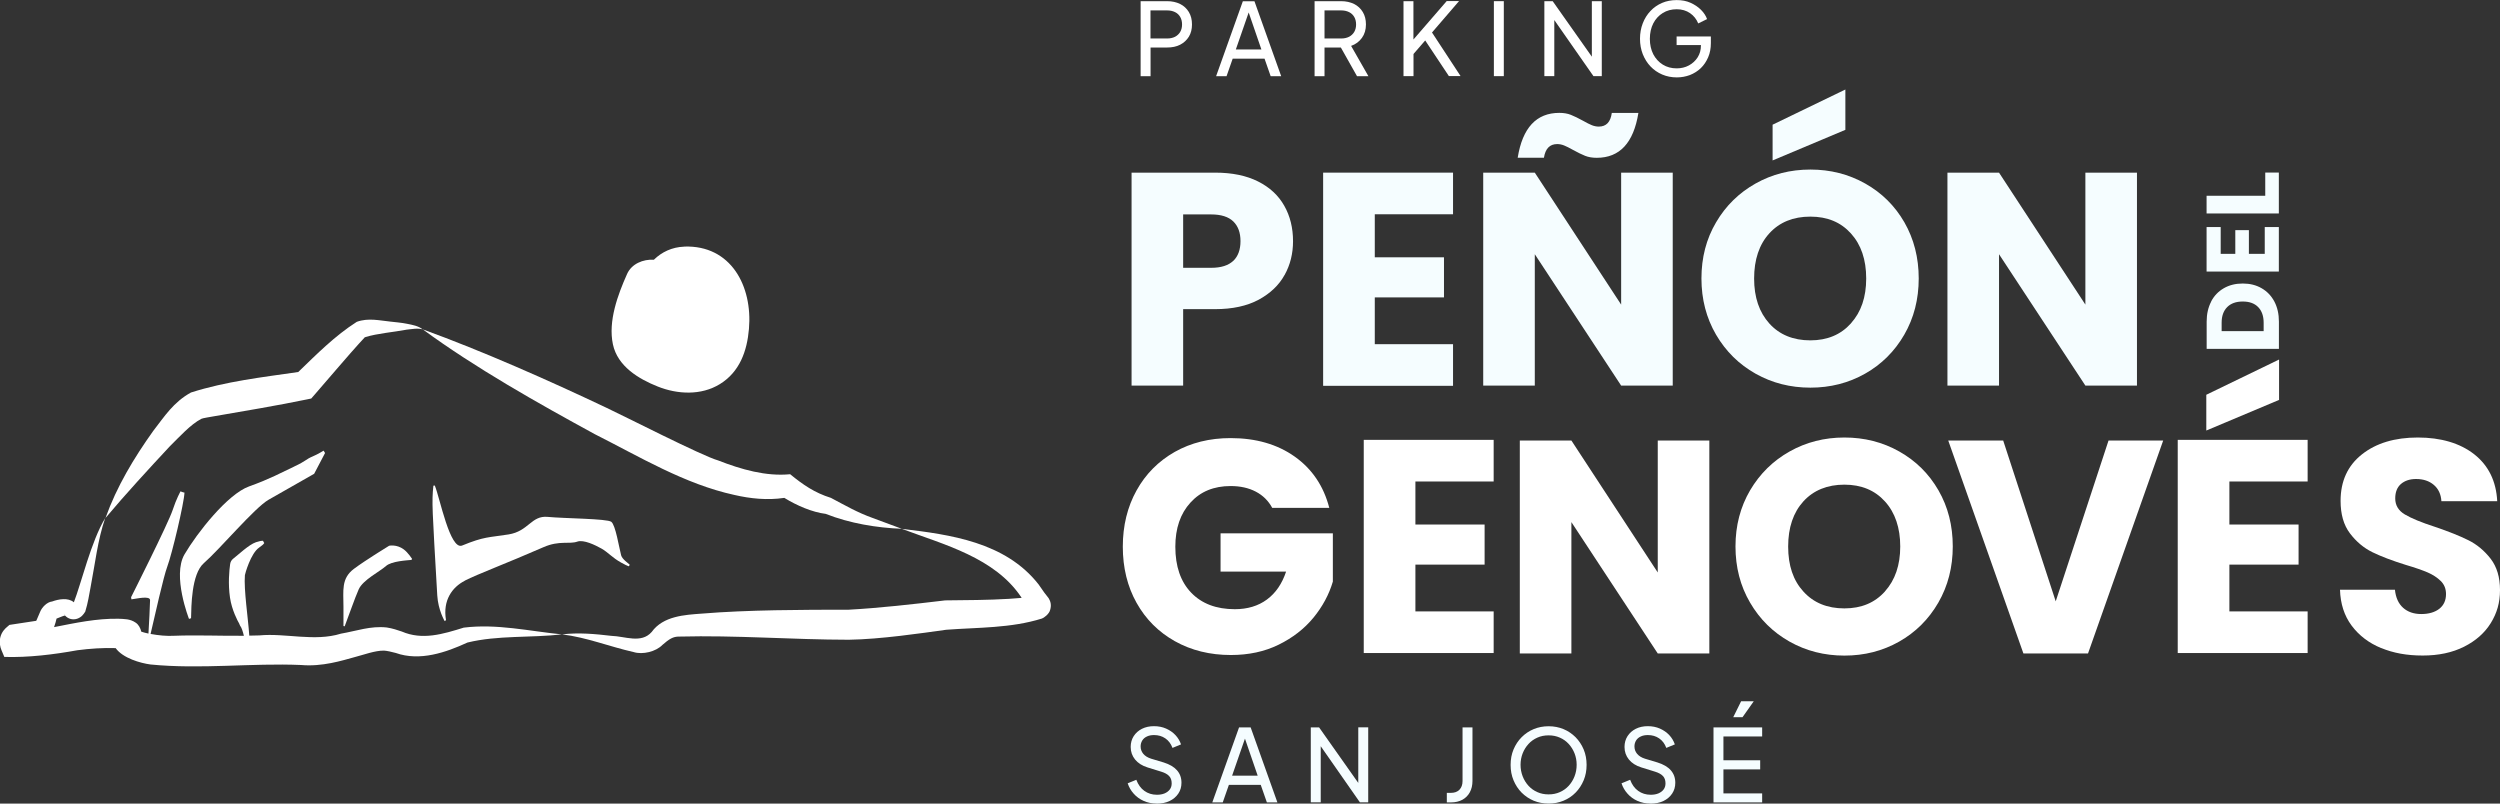 <svg xmlns="http://www.w3.org/2000/svg" width="196" height="63" viewBox="0 0 196 63" fill="none"><rect x="0" y="0" width="196" height="63" fill="#333333" stroke="none"/><g clip-path="url(#clip0_86_1455)"><path d="M15.775 32.839C15.844 32.787 16.594 32.672 16.772 32.637C19.114 32.234 21.692 31.802 24.012 31.324L24.401 31.244L24.613 31.002C25.106 30.432 27.678 27.438 28.13 26.955C28.262 26.799 28.468 26.604 28.56 26.488C28.548 26.471 28.6 26.448 28.657 26.425C29.591 26.137 30.862 26.039 31.888 25.844C32.306 25.803 32.73 25.706 33.142 25.826C32.793 25.544 32.323 25.469 31.899 25.383C31.533 25.302 30.862 25.245 30.628 25.216C29.791 25.136 28.881 24.899 27.97 25.233C26.263 26.322 24.837 27.761 23.382 29.166C20.564 29.574 17.705 29.902 14.973 30.772C13.592 31.532 12.905 32.637 12.006 33.794C10.505 35.901 9.153 38.135 8.271 40.611C9.852 38.728 11.651 36.776 13.312 34.992C14.056 34.261 14.944 33.27 15.781 32.839H15.775Z" fill="white"></path><path d="M36.378 49.2C34.717 49.718 33.113 50.208 31.498 49.511C31.16 49.396 30.776 49.264 30.318 49.194C29.052 49.056 27.935 49.471 26.732 49.678C24.659 50.323 22.396 49.62 20.334 49.816C20.071 49.828 19.807 49.828 19.544 49.834C19.452 48.463 19.108 46.235 19.2 45.09C19.206 45.015 19.653 43.374 20.323 42.925C20.535 42.781 20.666 42.666 20.718 42.574C20.689 42.539 20.643 42.447 20.621 42.401C20.506 42.39 20.323 42.424 20.065 42.511C19.515 42.695 18.662 43.512 18.278 43.806C18.152 43.904 18.066 44.053 18.043 44.226C17.974 44.71 17.871 45.763 18.032 46.857C18.175 47.824 18.622 48.665 18.759 48.901C18.788 48.947 18.788 49.01 18.822 49.05C18.942 49.194 19.04 49.511 19.12 49.845C17.281 49.862 15.448 49.776 13.644 49.845C13.105 49.88 12.407 49.816 11.805 49.701C12.12 48.348 12.825 45.182 13.117 44.416C13.489 43.426 14.434 39.436 14.463 38.619C14.36 38.613 14.154 38.521 14.154 38.521C14.154 38.521 13.833 39.085 13.535 39.989C13.191 41.042 10.276 46.822 10.276 46.822C10.276 46.822 10.287 46.926 10.305 46.989C10.694 46.943 11.765 46.679 11.765 47.053C11.765 47.427 11.679 48.953 11.639 49.672C11.433 49.626 11.238 49.58 11.078 49.523C11.009 49.235 10.86 48.964 10.642 48.82C10.201 48.509 9.732 48.532 9.273 48.509C7.578 48.481 5.911 48.837 4.239 49.166C4.33 48.918 4.393 48.676 4.433 48.498C4.657 48.417 4.92 48.296 5.046 48.268C5.075 48.262 5.086 48.256 5.098 48.256C5.344 48.532 5.711 48.619 6.049 48.509C6.392 48.389 6.541 48.175 6.684 47.951C6.902 47.243 6.982 46.656 7.103 46.028C7.441 44.278 7.664 42.292 8.248 40.616C7.148 42.424 6.364 45.752 5.791 47.22C5.338 46.828 4.577 46.978 4.09 47.156C3.671 47.197 3.282 47.634 3.156 47.945L2.87 48.613C2.87 48.613 2.847 48.659 2.835 48.676C2.824 48.676 2.812 48.676 2.812 48.676C2.434 48.734 1.329 48.901 0.922 48.964L0.739 48.993L0.538 49.166C0.407 49.275 0.137 49.528 0.029 49.949C-0.08 50.369 0.017 50.732 0.114 50.968L0.338 51.503C2.222 51.561 4.221 51.313 6.066 50.979C7.022 50.852 8.082 50.778 9.067 50.812C9.634 51.601 11.009 51.992 11.805 52.096C15.74 52.487 19.716 51.969 23.605 52.136C25.26 52.286 26.83 51.785 27.775 51.526C28.497 51.342 29.402 50.996 30.106 51.008C30.364 51.025 30.673 51.1 31.028 51.192C32.919 51.866 34.975 51.146 36.648 50.375C39.036 49.793 41.596 50.018 44.048 49.736C41.488 49.482 38.956 48.884 36.361 49.206L36.378 49.2ZM5.086 48.21C5.04 48.181 5 48.129 5.012 48.124C5.035 48.158 5.063 48.181 5.086 48.21ZM2.915 48.653C2.927 48.653 2.933 48.653 2.915 48.653V48.653ZM9.239 49.005C9.239 49.005 9.216 49.028 9.205 49.045C9.21 49.039 9.216 49.028 9.222 49.022C9.302 48.941 9.239 49.005 9.233 49.01L9.239 49.005ZM10.78 50.657C10.78 50.657 10.728 50.709 10.809 50.622C10.82 50.611 10.826 50.599 10.832 50.593C10.82 50.605 10.814 50.622 10.803 50.628L10.774 50.657H10.78Z" fill="white"></path><path d="M82.231 46.92C81.956 46.581 81.819 46.397 81.423 45.815C78.811 42.487 74.481 41.912 70.706 41.463C74.017 42.7 77.992 43.719 80.066 46.822C80.077 46.84 80.083 46.857 80.094 46.874C79.711 46.909 79.321 46.926 79.103 46.949C77.46 47.047 75.764 47.053 74.103 47.07C71.588 47.37 68.959 47.669 66.542 47.801C62.979 47.801 58.58 47.813 55.04 48.106C53.683 48.204 51.993 48.291 51.088 49.551C50.269 50.478 48.997 49.88 47.932 49.851C46.66 49.701 45.349 49.58 44.071 49.736C46.007 49.972 47.771 50.691 49.679 51.123C50.383 51.342 51.42 51.094 51.936 50.559C52.463 50.098 52.778 49.897 53.259 49.908C57.687 49.793 62.091 50.15 66.553 50.156C69.051 50.116 72.201 49.649 74.183 49.373C76.686 49.183 79.252 49.258 81.692 48.492C81.824 48.452 82.265 48.141 82.334 47.807C82.431 47.485 82.391 47.191 82.225 46.926L82.231 46.92Z" fill="white"></path><path d="M65.144 39.033C63.861 38.63 62.962 38.008 61.948 37.179C60.058 37.364 58.11 36.805 56.3 36.097C55.08 35.763 48.86 32.58 47.571 31.981C42.966 29.799 37.902 27.553 33.142 25.821C37.289 28.86 42.141 31.589 46.626 34.036C50.16 35.815 53.671 37.951 57.572 38.803C58.821 39.091 60.15 39.235 61.49 39.033C62.475 39.638 63.672 40.156 64.738 40.288C66.611 41.031 68.742 41.382 70.701 41.457L68.421 40.611C67.201 40.173 66.301 39.643 65.144 39.033Z" fill="white"></path><path d="M23.049 36.586C22.036 37.059 21.211 37.531 19.527 38.135C17.837 38.74 15.443 41.791 14.463 43.466C13.489 45.142 14.818 48.521 14.818 48.521C14.818 48.521 14.933 48.486 14.979 48.469C15.002 47.583 14.996 45.009 15.981 44.151C17.218 43.075 19.974 39.793 21.062 39.177C22.127 38.573 24.63 37.145 24.63 37.145L25.484 35.516L25.369 35.331C25.369 35.331 24.917 35.614 24.544 35.769C23.92 36.034 24.058 36.114 23.044 36.586H23.049Z" fill="white"></path><path d="M36.43 45.527C37.444 45.009 39.764 44.145 42.616 42.896C43.853 42.355 44.644 42.683 45.257 42.464C45.761 42.286 46.677 42.741 47.153 43.006C47.663 43.293 48.012 43.731 48.694 44.105C48.992 44.272 49.186 44.364 49.295 44.399C49.295 44.399 49.37 44.318 49.364 44.266C49.249 44.151 48.78 43.846 48.694 43.529C48.528 42.885 48.258 41.169 47.926 40.91C47.588 40.657 44.231 40.651 42.943 40.524C41.648 40.398 41.442 41.653 39.867 41.9C38.292 42.148 37.971 42.056 36.23 42.77C35.279 43.155 34.483 39.022 34.093 38.078C34.082 38.049 34.001 38.078 33.978 38.078C33.841 39.367 33.887 39.816 34.282 46.684C34.351 47.836 34.861 48.694 34.861 48.694C34.895 48.671 34.969 48.642 34.964 48.596C34.706 47.059 35.456 46.034 36.436 45.533L36.43 45.527Z" fill="white"></path><path d="M27.025 49.097C27.219 48.613 27.838 46.828 28.124 46.201C28.462 45.458 29.757 44.825 30.261 44.376C30.691 43.99 31.922 43.932 32.26 43.898L32.306 43.817C32.306 43.817 32.002 43.334 31.659 43.075C31.097 42.654 30.507 42.787 30.507 42.787C30.507 42.787 28.669 43.909 27.752 44.594C26.738 45.349 26.927 46.304 26.927 47.554V49.079C26.927 49.079 26.967 49.097 27.025 49.102V49.097Z" fill="white"></path><path d="M53.637 19.338C52.68 19.373 51.873 19.764 51.265 20.363C50.423 20.311 49.518 20.68 49.163 21.48C48.436 23.109 47.668 25.17 48.052 26.995C48.419 28.722 50.068 29.707 51.569 30.305C53.116 30.921 54.971 31.019 56.444 30.11C57.984 29.16 58.569 27.536 58.718 25.786C59.01 22.435 57.308 19.2 53.637 19.332V19.338Z" fill="white"></path><path d="M89.425 5.976V0.092H91.499C91.888 0.092 92.226 0.167 92.518 0.311C92.81 0.455 93.04 0.668 93.206 0.944C93.372 1.22 93.452 1.543 93.452 1.917C93.452 2.291 93.372 2.608 93.206 2.879C93.04 3.149 92.81 3.356 92.524 3.506C92.232 3.656 91.894 3.725 91.499 3.725H90.204V5.976H89.425ZM90.198 3.017H91.516C91.745 3.017 91.945 2.971 92.123 2.884C92.295 2.792 92.432 2.666 92.53 2.499C92.627 2.332 92.673 2.136 92.673 1.917C92.673 1.698 92.627 1.497 92.53 1.33C92.432 1.163 92.301 1.036 92.123 0.95C91.945 0.864 91.751 0.817 91.516 0.817H90.198V3.028V3.017Z" fill="white"></path><path d="M95.342 5.976L97.439 0.098H98.349L100.446 5.976H99.621L99.14 4.6H96.642L96.161 5.976H95.336H95.342ZM96.889 3.88H98.894L97.788 0.662H98.006L96.889 3.88Z" fill="white"></path><path d="M103.063 5.976V0.092H105.137C105.527 0.092 105.864 0.167 106.157 0.311C106.449 0.455 106.678 0.668 106.844 0.944C107.01 1.22 107.09 1.543 107.09 1.917C107.09 2.326 106.987 2.677 106.775 2.971C106.563 3.264 106.283 3.472 105.927 3.598L107.285 5.976H106.391L104.954 3.425L105.475 3.725H103.842V5.976H103.063ZM103.842 3.017H105.16C105.389 3.017 105.59 2.971 105.767 2.884C105.939 2.792 106.076 2.666 106.174 2.499C106.271 2.332 106.317 2.136 106.317 1.917C106.317 1.698 106.271 1.497 106.174 1.33C106.076 1.163 105.945 1.036 105.767 0.95C105.59 0.864 105.395 0.817 105.16 0.817H103.842V3.028V3.017Z" fill="white"></path><path d="M110.034 5.976V0.092H110.813V3.397L110.624 3.316L113.42 0.086H114.388L112.039 2.815L112.079 2.257L114.508 5.964H113.591L111.736 3.172L110.819 4.231V5.97H110.04L110.034 5.976Z" fill="white"></path><path d="M117.12 5.976V0.092H117.899V5.97H117.12V5.976Z" fill="white"></path><path d="M121.078 5.976V0.092H121.731L125.082 4.842L124.801 4.87V0.092H125.58V5.97H124.927L121.588 1.186L121.857 1.157V5.97H121.078V5.976Z" fill="white"></path><path d="M131.463 6.068C131.05 6.068 130.667 5.993 130.317 5.843C129.968 5.694 129.659 5.481 129.401 5.21C129.143 4.94 128.943 4.617 128.794 4.249C128.65 3.88 128.576 3.477 128.576 3.04C128.576 2.602 128.65 2.193 128.794 1.825C128.937 1.457 129.137 1.134 129.395 0.864C129.653 0.587 129.956 0.38 130.3 0.23C130.649 0.081 131.033 0.006 131.451 0.006C131.87 0.006 132.219 0.075 132.54 0.219C132.86 0.363 133.135 0.547 133.359 0.771C133.582 0.996 133.743 1.238 133.834 1.497L133.141 1.837C133.004 1.503 132.792 1.232 132.5 1.031C132.207 0.829 131.858 0.725 131.451 0.725C131.045 0.725 130.678 0.823 130.363 1.019C130.048 1.215 129.796 1.485 129.618 1.831C129.441 2.176 129.349 2.585 129.349 3.046C129.349 3.506 129.441 3.903 129.618 4.255C129.802 4.6 130.048 4.871 130.363 5.066C130.678 5.262 131.045 5.36 131.451 5.36C131.801 5.36 132.122 5.285 132.408 5.13C132.694 4.974 132.923 4.767 133.095 4.496C133.267 4.226 133.353 3.915 133.353 3.564V3.201L133.708 3.535H131.446V2.861H134.132V3.379C134.132 3.788 134.063 4.162 133.92 4.491C133.777 4.819 133.588 5.107 133.342 5.343C133.095 5.579 132.809 5.757 132.488 5.884C132.162 6.005 131.818 6.068 131.457 6.068H131.463Z" fill="white"></path><path d="M90.68 63C90.313 63 89.975 62.931 89.666 62.793C89.356 62.655 89.093 62.465 88.881 62.223C88.663 61.981 88.509 61.71 88.411 61.411L89.087 61.135C89.231 61.515 89.437 61.803 89.717 62.004C89.998 62.206 90.325 62.309 90.703 62.309C90.932 62.309 91.132 62.275 91.31 62.2C91.482 62.125 91.619 62.021 91.716 61.889C91.814 61.757 91.86 61.601 91.86 61.417C91.86 61.169 91.791 60.974 91.653 60.835C91.516 60.691 91.31 60.582 91.046 60.501L89.969 60.167C89.546 60.035 89.219 59.828 88.99 59.546C88.761 59.264 88.646 58.935 88.646 58.561C88.646 58.239 88.726 57.957 88.881 57.715C89.036 57.473 89.253 57.277 89.528 57.139C89.803 57.001 90.118 56.932 90.468 56.932C90.817 56.932 91.138 56.995 91.424 57.122C91.711 57.249 91.951 57.416 92.152 57.629C92.352 57.842 92.495 58.083 92.593 58.36L91.923 58.636C91.802 58.308 91.613 58.06 91.361 57.888C91.109 57.715 90.811 57.629 90.479 57.629C90.267 57.629 90.084 57.663 89.924 57.738C89.763 57.813 89.643 57.911 89.557 58.049C89.471 58.187 89.425 58.343 89.425 58.521C89.425 58.74 89.494 58.93 89.631 59.097C89.769 59.264 89.975 59.396 90.25 59.482L91.23 59.776C91.688 59.92 92.037 60.121 92.272 60.386C92.507 60.651 92.627 60.974 92.627 61.365C92.627 61.687 92.547 61.969 92.381 62.217C92.215 62.465 91.986 62.66 91.699 62.798C91.407 62.937 91.069 63.006 90.68 63.006V63Z" fill="#F5FDFF"></path><path d="M95.044 62.908L97.141 57.03H98.052L100.148 62.908H99.323L98.842 61.532H96.345L95.864 62.908H95.039H95.044ZM96.597 60.812H98.602L97.496 57.594H97.714L96.597 60.812Z" fill="#F5FDFF"></path><path d="M102.766 62.908V57.03H103.419L106.77 61.779L106.489 61.808V57.024H107.268V62.902H106.615L103.276 58.118L103.545 58.089V62.902H102.766V62.908Z" fill="#F5FDFF"></path><path d="M113.431 62.908V62.16H113.763C114.038 62.16 114.262 62.079 114.422 61.912C114.582 61.745 114.663 61.52 114.663 61.238V57.03H115.442V61.221C115.442 61.561 115.373 61.86 115.235 62.113C115.098 62.367 114.903 62.562 114.651 62.701C114.399 62.839 114.101 62.908 113.763 62.908H113.431Z" fill="#F5FDFF"></path><path d="M121.41 63C120.992 63 120.603 62.925 120.242 62.776C119.881 62.626 119.572 62.413 119.297 62.142C119.027 61.872 118.816 61.544 118.661 61.175C118.506 60.806 118.432 60.404 118.432 59.966C118.432 59.529 118.506 59.126 118.661 58.757C118.816 58.389 119.027 58.066 119.297 57.796C119.566 57.525 119.881 57.312 120.242 57.162C120.603 57.013 120.986 56.938 121.41 56.938C121.834 56.938 122.218 57.013 122.579 57.162C122.94 57.312 123.249 57.525 123.524 57.796C123.793 58.072 124.005 58.389 124.16 58.757C124.314 59.126 124.389 59.529 124.389 59.966C124.389 60.404 124.314 60.806 124.16 61.175C124.005 61.544 123.793 61.872 123.524 62.142C123.255 62.419 122.94 62.626 122.579 62.776C122.218 62.925 121.834 63 121.41 63ZM121.41 62.28C121.731 62.28 122.023 62.223 122.292 62.102C122.562 61.981 122.791 61.82 122.986 61.607C123.18 61.394 123.335 61.146 123.444 60.864C123.553 60.582 123.61 60.283 123.61 59.96C123.61 59.638 123.553 59.339 123.444 59.062C123.335 58.786 123.18 58.538 122.986 58.325C122.791 58.112 122.556 57.945 122.292 57.83C122.023 57.709 121.731 57.652 121.41 57.652C121.09 57.652 120.797 57.709 120.528 57.83C120.259 57.951 120.03 58.112 119.835 58.325C119.64 58.538 119.486 58.786 119.377 59.062C119.268 59.339 119.211 59.644 119.211 59.96C119.211 60.277 119.268 60.582 119.377 60.864C119.486 61.146 119.64 61.394 119.835 61.607C120.03 61.82 120.265 61.987 120.528 62.102C120.797 62.223 121.09 62.28 121.41 62.28Z" fill="#F5FDFF"></path><path d="M129.395 63C129.029 63 128.691 62.931 128.381 62.793C128.072 62.655 127.808 62.465 127.597 62.223C127.379 61.981 127.224 61.71 127.127 61.411L127.803 61.135C127.946 61.515 128.152 61.803 128.433 62.004C128.713 62.206 129.04 62.309 129.418 62.309C129.647 62.309 129.848 62.275 130.025 62.2C130.197 62.125 130.335 62.021 130.432 61.889C130.529 61.757 130.575 61.601 130.575 61.417C130.575 61.169 130.506 60.974 130.369 60.835C130.231 60.691 130.025 60.582 129.762 60.501L128.685 60.167C128.261 60.035 127.934 59.828 127.705 59.546C127.476 59.264 127.362 58.935 127.362 58.561C127.362 58.239 127.442 57.957 127.597 57.715C127.751 57.473 127.969 57.277 128.244 57.139C128.519 57.001 128.834 56.932 129.183 56.932C129.533 56.932 129.853 56.995 130.14 57.122C130.426 57.249 130.667 57.416 130.867 57.629C131.068 57.842 131.211 58.083 131.308 58.36L130.638 58.636C130.518 58.308 130.329 58.06 130.077 57.888C129.825 57.715 129.527 57.629 129.195 57.629C128.983 57.629 128.799 57.663 128.639 57.738C128.479 57.813 128.358 57.911 128.272 58.049C128.187 58.187 128.141 58.343 128.141 58.521C128.141 58.74 128.209 58.93 128.347 59.097C128.484 59.264 128.691 59.396 128.966 59.482L129.945 59.776C130.403 59.92 130.753 60.121 130.987 60.386C131.222 60.651 131.343 60.974 131.343 61.365C131.343 61.687 131.262 61.969 131.096 62.217C130.93 62.465 130.701 62.66 130.415 62.798C130.123 62.937 129.785 63.006 129.395 63.006V63Z" fill="#F5FDFF"></path><path d="M134.338 62.908V57.03H138.153V57.738H135.117V59.603H137.998V60.323H135.117V62.2H138.153V62.908H134.338ZM135.885 56.23L136.503 54.98H137.494L136.612 56.23H135.885Z" fill="#F5FDFF"></path><path d="M100.709 21.56C100.268 22.361 99.587 23.005 98.676 23.5C97.759 23.99 96.625 24.237 95.268 24.237H92.759V30.231H88.715V13.535H95.268C96.591 13.535 97.714 13.765 98.63 14.226C99.547 14.686 100.228 15.32 100.686 16.131C101.145 16.937 101.374 17.87 101.374 18.912C101.374 19.879 101.156 20.766 100.709 21.566V21.56ZM96.688 20.455C97.066 20.092 97.255 19.574 97.255 18.906C97.255 18.238 97.066 17.726 96.688 17.358C96.31 16.995 95.732 16.811 94.959 16.811H92.759V20.996H94.959C95.732 20.996 96.305 20.812 96.688 20.449V20.455Z" fill="#F5FDFF"></path><path d="M131.142 30.231H127.098L120.328 19.931V30.231H116.284V13.535H120.328L127.098 23.881V13.535H131.142V30.231ZM122.247 8.849C122.596 8.849 122.9 8.9 123.157 9.004C123.421 9.108 123.736 9.263 124.114 9.47C124.4 9.632 124.629 9.747 124.801 9.816C124.973 9.885 125.156 9.925 125.345 9.925C125.93 9.925 126.268 9.568 126.365 8.854H128.45C128.072 11.203 126.984 12.372 125.185 12.372C124.836 12.372 124.532 12.32 124.274 12.217C124.011 12.113 123.696 11.957 123.318 11.75C123.031 11.589 122.802 11.474 122.63 11.405C122.458 11.336 122.275 11.295 122.086 11.295C121.502 11.295 121.158 11.652 121.044 12.366H118.987C119.365 10.017 120.454 8.849 122.252 8.849H122.247Z" fill="#F5FDFF"></path><path d="M149.306 17.433C148.555 16.131 147.53 15.118 146.23 14.387C144.929 13.656 143.497 13.293 141.934 13.293C140.37 13.293 138.938 13.656 137.638 14.387C136.337 15.118 135.301 16.131 134.539 17.433C133.771 18.734 133.393 20.202 133.393 21.831C133.393 23.46 133.777 24.934 134.539 26.241C135.306 27.548 136.337 28.567 137.638 29.298C138.938 30.029 140.37 30.392 141.934 30.392C143.497 30.392 144.924 30.029 146.218 29.298C147.513 28.567 148.538 27.548 149.294 26.241C150.05 24.934 150.428 23.46 150.428 21.831C150.428 20.202 150.05 18.734 149.306 17.433ZM145.113 25.354C144.316 26.241 143.257 26.684 141.928 26.684C140.599 26.684 139.516 26.247 138.72 25.366C137.924 24.485 137.523 23.311 137.523 21.837C137.523 20.363 137.918 19.165 138.72 18.29C139.516 17.421 140.588 16.983 141.928 16.983C143.268 16.983 144.316 17.421 145.113 18.302C145.909 19.183 146.31 20.357 146.31 21.831C146.31 23.305 145.909 24.462 145.113 25.349V25.354Z" fill="#F5FDFF"></path><path d="M144.677 10.179L138.972 12.579V9.776L144.677 7.018V10.179Z" fill="#F5FDFF"></path><path d="M178.679 31.353L172.974 33.754V30.95L178.679 28.187V31.353Z" fill="white"></path><path d="M167.538 30.231H163.494L156.723 19.931V30.231H152.679V13.535H156.723L163.494 23.881V13.535H167.538V30.231Z" fill="#F5FDFF"></path><path d="M173.352 23.639C173.586 23.19 173.919 22.844 174.348 22.597C174.778 22.349 175.27 22.228 175.832 22.228C176.393 22.228 176.88 22.349 177.31 22.597C177.739 22.844 178.071 23.19 178.312 23.644C178.547 24.093 178.667 24.617 178.667 25.216V27.352H173.002V25.216C173.002 24.617 173.122 24.093 173.357 23.644L173.352 23.639ZM177.04 24.076C176.754 23.783 176.353 23.639 175.832 23.639C175.311 23.639 174.904 23.783 174.612 24.076C174.32 24.37 174.176 24.779 174.176 25.302V25.959H177.47V25.302C177.47 24.779 177.327 24.37 177.04 24.076Z" fill="#F5FDFF"></path><path d="M174.102 19.902H175.248V18.043H176.313V19.902H177.556V17.801H178.661V21.29H172.996V17.801H174.102V19.902Z" fill="#F5FDFF"></path><path d="M177.596 15.348V13.529H178.661V16.736H172.996V15.348H177.596Z" fill="#F5FDFF"></path><path d="M107.783 16.794V20.173H113.208V23.316H107.783V26.984H113.918V30.248H103.734V13.535H113.918V16.799H107.783V16.794Z" fill="#F5FDFF"></path><path d="M110.968 37.744V41.123H116.393V44.266H110.968V47.934H117.103V51.198H106.918V34.485H117.103V37.749H110.968V37.744Z" fill="white"></path><path d="M174.784 37.744V41.123H180.208V44.266H174.784V47.934H180.918V51.198H170.734V34.485H180.918V37.749H174.784V37.744Z" fill="white"></path><path d="M99.741 39.816C99.444 39.264 99.014 38.837 98.453 38.544C97.891 38.25 97.233 38.106 96.476 38.106C95.165 38.106 94.116 38.538 93.332 39.402C92.541 40.265 92.146 41.422 92.146 42.862C92.146 44.399 92.558 45.602 93.389 46.466C94.219 47.329 95.359 47.761 96.809 47.761C97.805 47.761 98.641 47.508 99.329 47.001C100.016 46.494 100.515 45.763 100.83 44.813H95.692V41.814H104.496V45.596C104.198 46.609 103.688 47.554 102.972 48.429C102.256 49.298 101.345 50.006 100.24 50.547C99.134 51.089 97.891 51.353 96.499 51.353C94.861 51.353 93.395 50.991 92.112 50.271C90.829 49.551 89.826 48.55 89.105 47.26C88.388 45.976 88.028 44.508 88.028 42.862C88.028 41.215 88.388 39.741 89.105 38.452C89.82 37.162 90.823 36.155 92.1 35.429C93.377 34.71 94.838 34.347 96.476 34.347C98.464 34.347 100.142 34.831 101.506 35.798C102.869 36.765 103.774 38.106 104.215 39.816H99.741Z" fill="white"></path><path d="M134.012 51.233H129.968L123.197 40.933V51.233H119.153V34.537H123.197L129.968 44.882V34.537H134.012V51.233Z" fill="white"></path><path d="M140.307 50.306C139.007 49.574 137.97 48.555 137.208 47.249C136.44 45.942 136.062 44.468 136.062 42.839C136.062 41.209 136.446 39.741 137.208 38.44C137.976 37.139 139.007 36.126 140.307 35.395C141.607 34.663 143.039 34.301 144.603 34.301C146.167 34.301 147.599 34.663 148.899 35.395C150.199 36.126 151.224 37.139 151.975 38.44C152.725 39.741 153.097 41.209 153.097 42.839C153.097 44.468 152.719 45.942 151.963 47.249C151.207 48.555 150.182 49.574 148.887 50.306C147.593 51.037 146.167 51.399 144.603 51.399C143.039 51.399 141.607 51.037 140.307 50.306ZM147.782 46.362C148.578 45.475 148.979 44.301 148.979 42.844C148.979 41.388 148.578 40.19 147.782 39.315C146.986 38.434 145.926 37.997 144.597 37.997C143.268 37.997 142.186 38.434 141.389 39.304C140.593 40.179 140.192 41.359 140.192 42.85C140.192 44.341 140.587 45.504 141.389 46.379C142.186 47.26 143.257 47.698 144.597 47.698C145.937 47.698 146.986 47.254 147.782 46.368V46.362Z" fill="white"></path><path d="M169.594 34.537L163.7 51.233H158.636L152.742 34.537H157.05L161.168 47.145L165.309 34.537H169.594Z" fill="white"></path><path d="M186.675 50.806C185.713 50.409 184.945 49.822 184.366 49.045C183.788 48.268 183.49 47.335 183.456 46.235H187.763C187.826 46.851 188.038 47.323 188.405 47.652C188.766 47.974 189.241 48.141 189.825 48.141C190.409 48.141 190.896 48.003 191.246 47.726C191.595 47.45 191.767 47.064 191.767 46.575C191.767 46.16 191.63 45.821 191.355 45.55C191.08 45.28 190.742 45.061 190.335 44.882C189.934 44.71 189.361 44.508 188.617 44.289C187.545 43.956 186.669 43.622 185.987 43.288C185.312 42.954 184.727 42.464 184.235 41.814C183.742 41.163 183.502 40.317 183.502 39.269C183.502 37.715 184.063 36.5 185.18 35.619C186.297 34.738 187.757 34.301 189.556 34.301C191.355 34.301 192.861 34.738 193.984 35.619C195.101 36.5 195.702 37.726 195.782 39.292H191.406C191.372 38.751 191.177 38.331 190.816 38.02C190.455 37.709 189.986 37.554 189.419 37.554C188.932 37.554 188.536 37.686 188.233 37.945C187.935 38.204 187.786 38.584 187.786 39.074C187.786 39.615 188.038 40.035 188.542 40.334C189.046 40.634 189.837 40.962 190.908 41.307C191.979 41.67 192.855 42.021 193.525 42.355C194.196 42.689 194.774 43.172 195.267 43.806C195.754 44.439 196 45.257 196 46.258C196 47.26 195.759 48.072 195.278 48.849C194.797 49.626 194.098 50.242 193.182 50.703C192.265 51.163 191.188 51.394 189.94 51.394C188.691 51.394 187.637 51.198 186.675 50.801V50.806Z" fill="white"></path></g><defs><clipPath id="clip0_86_1455"><rect width="196" height="63" fill="white"></rect></clipPath></defs></svg>
